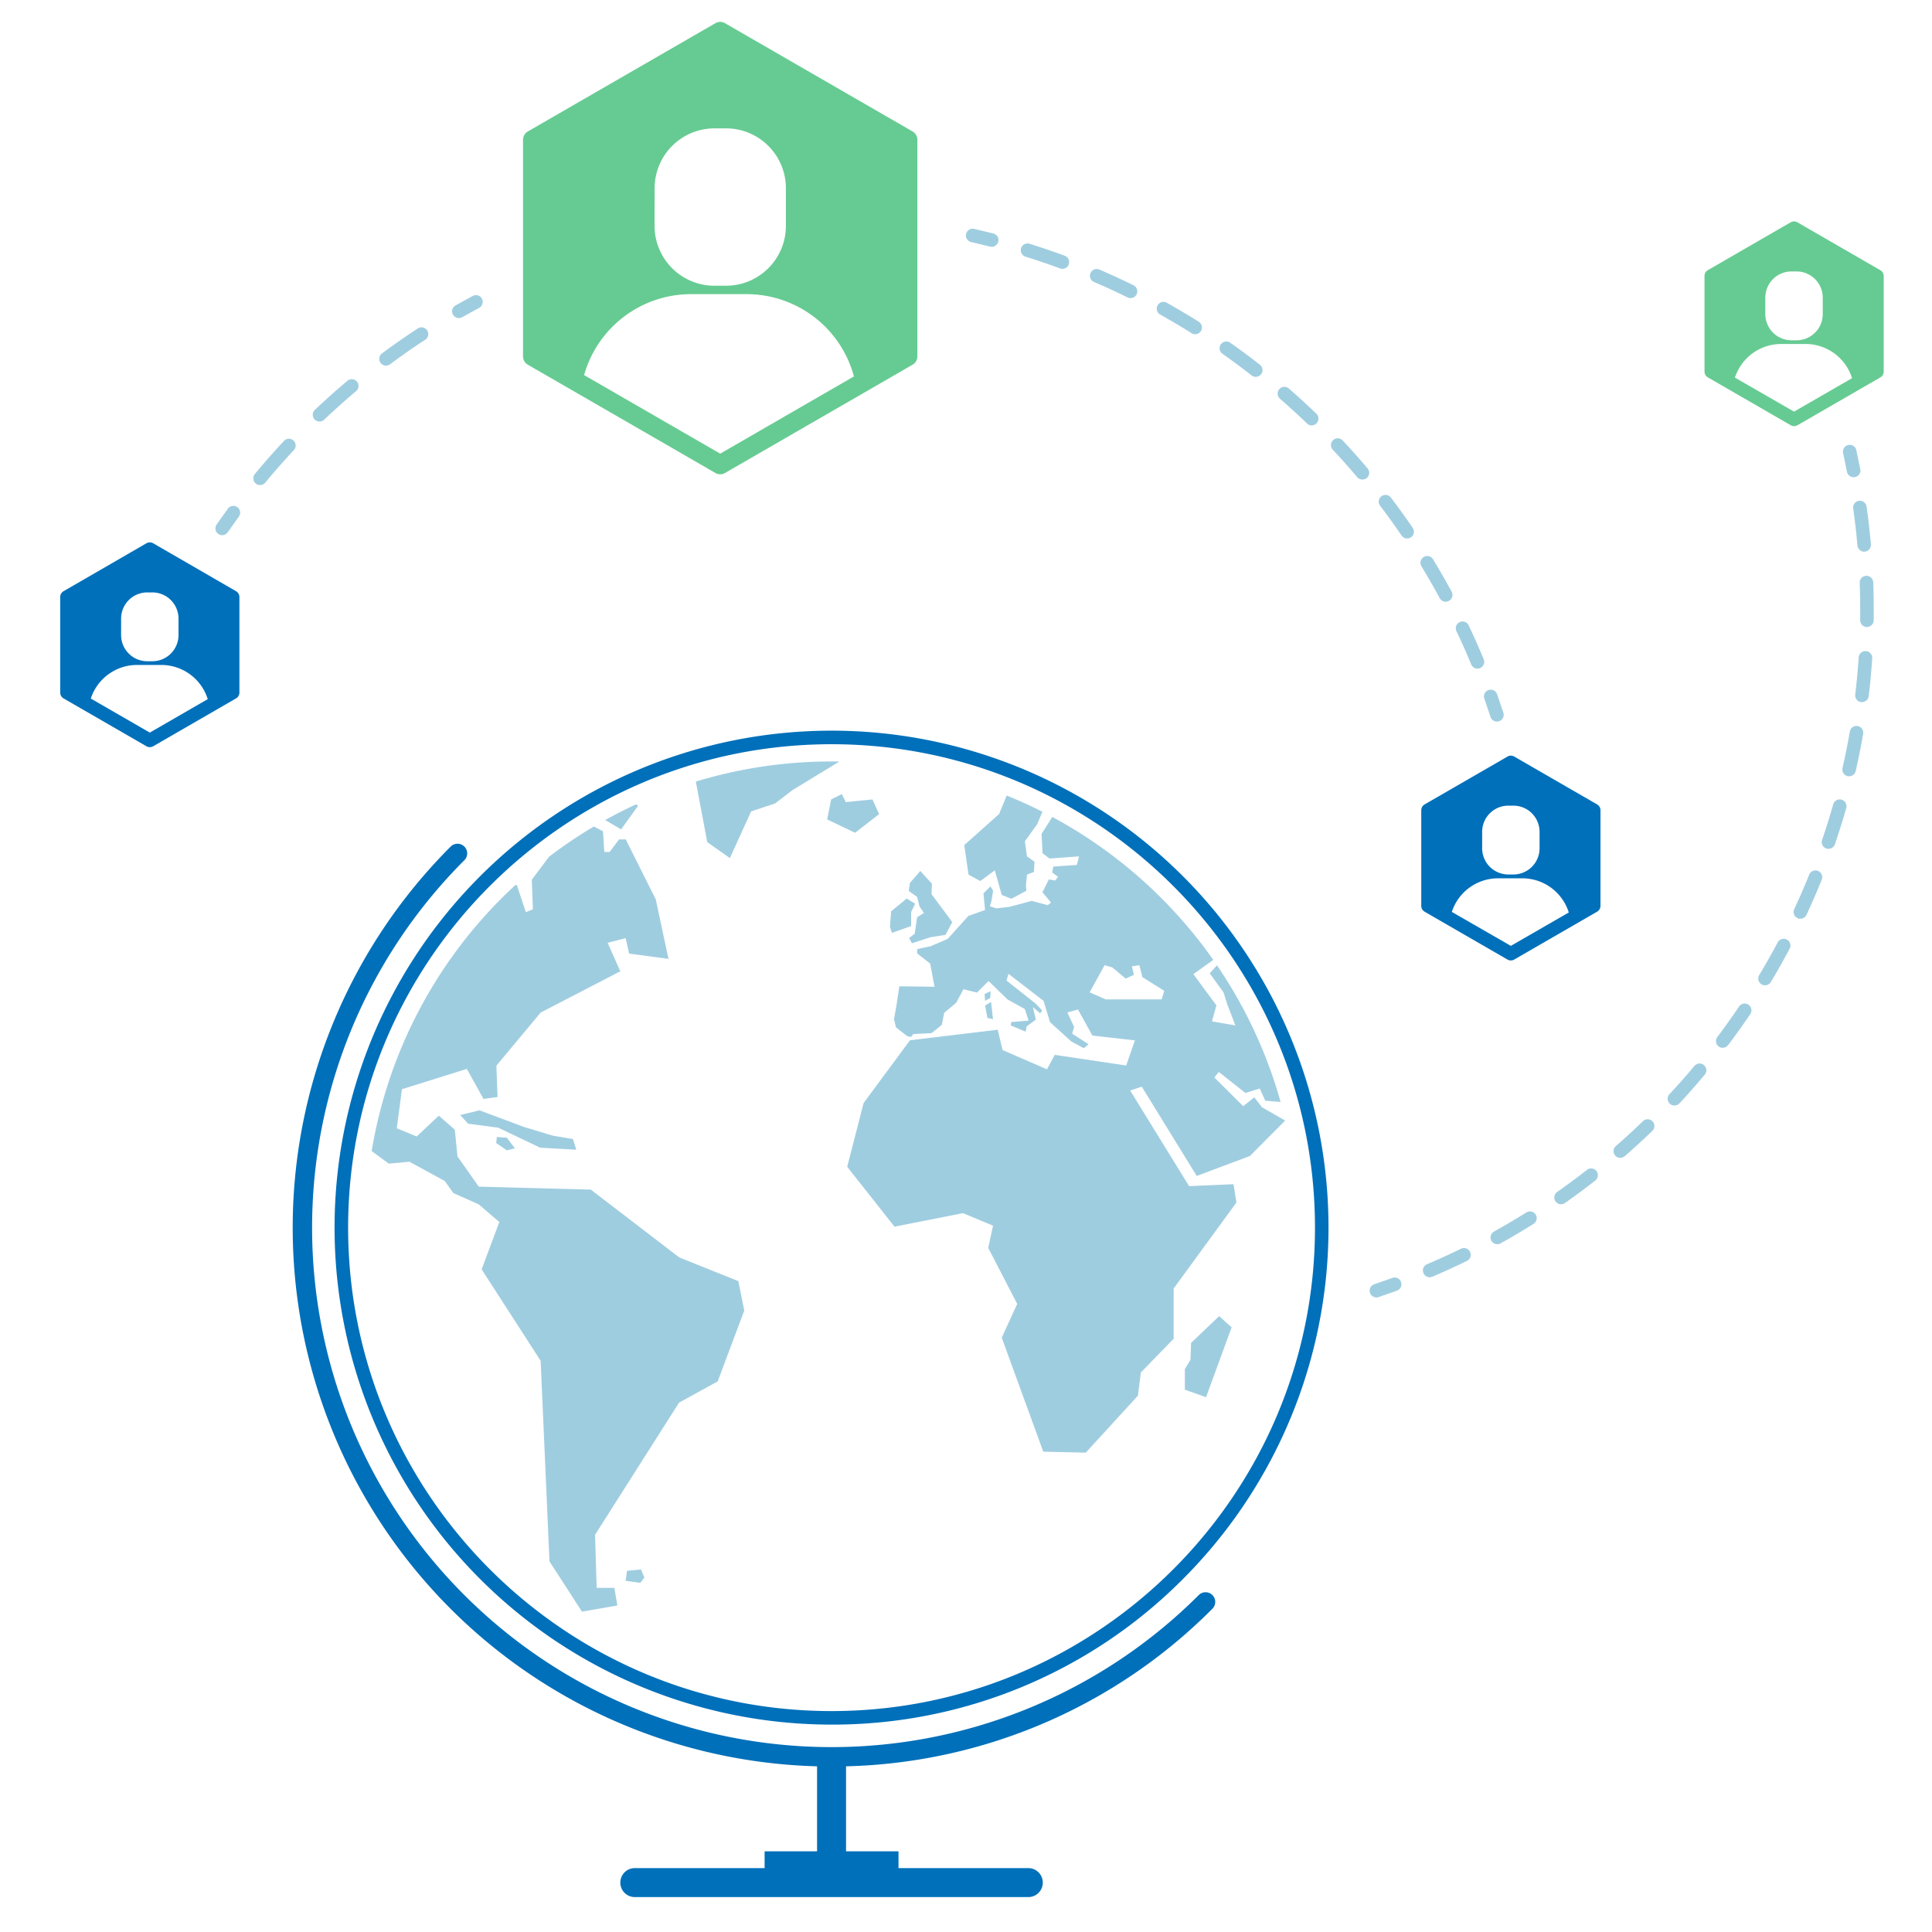 <svg xmlns="http://www.w3.org/2000/svg" viewBox="0 0 1000 1000" xmlns:v="https://vecta.io/nano"><path d="M513.32 127.75a3.24 3.24 0 0 1-.87-.11l-9.63-2.32a3.5 3.5 0 1 1 1.55-6.82l9.81 2.36a3.5 3.5 0 0 1-.86 6.89zm251.42 218.33a3.5 3.5 0 0 1-3.24-2.16c-2.4-5.82-5-11.66-7.7-17.36a3.5 3.5 0 0 1 6.32-3c2.76 5.8 5.4 11.75 7.85 17.69a3.5 3.5 0 0 1-1.9 4.57 3.46 3.46 0 0 1-1.33.26zm-16.45-34.62a3.47 3.47 0 0 1-3.08-1.84 378.79 378.79 0 0 0-9.46-16.47 3.509 3.509 0 1 1 6-3.64 387.5 387.5 0 0 1 9.64 16.79A3.51 3.51 0 0 1 750 311a3.44 3.44 0 0 1-1.71.46zm-19.94-32.74a3.49 3.49 0 0 1-2.89-1.53c-3.56-5.21-7.3-10.4-11.11-15.41a3.5 3.5 0 1 1 5.57-4.24c3.89 5.11 7.69 10.39 11.32 15.71a3.5 3.5 0 0 1-2.89 5.47zm-23.2-30.52a3.49 3.49 0 0 1-2.68-1.24c-4.07-4.82-8.32-9.6-12.63-14.2A3.51 3.51 0 0 1 695 228a376.08 376.08 0 0 1 12.87 14.46 3.49 3.49 0 0 1-.42 4.93 3.45 3.45 0 0 1-2.3.81zm-26.21-28a3.46 3.46 0 0 1-2.43-1c-4.54-4.37-9.26-8.69-14-12.82a3.501 3.501 0 1 1 4.6-5.28c4.84 4.21 9.65 8.61 14.27 13.06a3.5 3.5 0 0 1-2.42 6zM650 195.06a3.49 3.49 0 0 1-2.16-.74c-5-3.89-10.1-7.7-15.25-11.32a3.5 3.5 0 0 1 4-5.73c5.26 3.69 10.49 7.57 15.55 11.54a3.5 3.5 0 0 1-2.16 6.25zM618.63 173a3.43 3.43 0 0 1-1.86-.54c-5.34-3.35-10.84-6.62-16.34-9.69a3.5 3.5 0 0 1 3.41-6.11 371.76 371.76 0 0 1 16.65 9.88 3.5 3.5 0 0 1-1.86 6.46zm-33.47-18.7a3.45 3.45 0 0 1-1.55-.36 372.73 372.73 0 0 0-17.25-7.95 3.5 3.5 0 1 1 2.76-6.43c5.9 2.53 11.81 5.26 17.59 8.1a3.5 3.5 0 0 1-1.55 6.64zm-35.23-15.14a3.46 3.46 0 0 1-1.22-.22 384.99 384.99 0 0 0-18-6.12 3.5 3.5 0 0 1 2.08-6.68c6.14 1.91 12.3 4 18.33 6.24a3.5 3.5 0 0 1-1.21 6.78zm224.88 234.33a3.49 3.49 0 0 1-3.33-2.43l-3.17-9.38a3.5 3.5 0 1 1 6.6-2.33l3.23 9.56a3.51 3.51 0 0 1-2.25 4.41 3.69 3.69 0 0 1-1.08.17zM115 277a3.5 3.5 0 0 1-2.88-5.49l5.84-8.23a3.503 3.503 0 0 1 5.66 4.13l-5.74 8.08A3.5 3.5 0 0 1 115 277zm19.6-25.92a3.51 3.51 0 0 1-2.69-5.74c4.8-5.8 9.85-11.54 15-17.06a3.5 3.5 0 1 1 5.11 4.78c-5.06 5.41-10 11.05-14.73 16.75a3.51 3.51 0 0 1-2.69 1.27zm30.74-32.89a3.5 3.5 0 0 1-2.41-6c5.48-5.19 11.18-10.29 16.95-15.14a3.5 3.5 0 0 1 4.5 5.36c-5.66 4.76-11.26 9.76-16.63 14.86a3.52 3.52 0 0 1-2.41.92zm34.46-28.95a3.5 3.5 0 0 1-2.09-6.31c6.06-4.5 12.34-8.87 18.66-13a3.5 3.5 0 0 1 3.82 5.86c-6.2 4-12.36 8.33-18.3 12.75a3.54 3.54 0 0 1-2.09.7zm37.71-24.6a3.5 3.5 0 0 1-1.74-6.54l8.84-4.87a3.5 3.5 0 1 1 3.3 6.17l-8.67 4.78a3.43 3.43 0 0 1-1.73.46zM959.41 247a3.5 3.5 0 0 1-3.43-2.83l-2-9.69a3.5 3.5 0 0 1 6.83-1.53l2.08 9.88a3.51 3.51 0 0 1-2.76 4.11 3.91 3.91 0 0 1-.72.06zM740 661.09a3.5 3.5 0 0 1-1.38-6.72 380.32 380.32 0 0 0 17.55-8 3.502 3.502 0 1 1 3.08 6.29 364.91 364.91 0 0 1-17.89 8.17 3.45 3.45 0 0 1-1.36.26zM775 644a3.5 3.5 0 0 1-1.7-6.56 369.4 369.4 0 0 0 16.62-9.81 3.5 3.5 0 1 1 3.71 5.93c-5.53 3.47-11.23 6.83-16.93 10a3.48 3.48 0 0 1-1.7.44zm33-20.68a3.5 3.5 0 0 1-2-6.37c5.24-3.67 10.45-7.54 15.51-11.5a3.5 3.5 0 0 1 4.31 5.51c-5.15 4-10.46 8-15.8 11.72a3.47 3.47 0 0 1-2.02.62zm30.68-24a3.5 3.5 0 0 1-2.3-6.14c4.83-4.2 9.61-8.6 14.23-13.06a3.5 3.5 0 0 1 4.86 5c-4.7 4.55-9.57 9-14.49 13.31a3.48 3.48 0 0 1-2.27.84zm28-27.1a3.5 3.5 0 0 1-2.56-5.88 373.64 373.64 0 0 0 12.8-14.47 3.5 3.5 0 1 1 5.36 4.49c-4.2 5-8.58 10-13 14.75a3.5 3.5 0 0 1-2.56 1.06zm25-29.87a3.49 3.49 0 0 1-2.79-5.6 374.11 374.11 0 0 0 11.21-15.73 3.502 3.502 0 1 1 5.81 3.91 368.4 368.4 0 0 1-11.43 16 3.51 3.51 0 0 1-2.71 1.37zM913.57 510a3.45 3.45 0 0 1-1.8-.5 3.49 3.49 0 0 1-1.2-4.8 375.83 375.83 0 0 0 9.51-16.82 3.5 3.5 0 1 1 6.18 3.28 384.53 384.53 0 0 1-9.69 17.14 3.51 3.51 0 0 1-3 1.7zm18.29-34.44a3.54 3.54 0 0 1-1.48-.33 3.5 3.5 0 0 1-1.69-4.65c2.7-5.82 5.29-11.78 7.69-17.73a3.5 3.5 0 1 1 6.49 2.61c-2.44 6.06-5.08 12.14-7.84 18.07a3.48 3.48 0 0 1-3.17 2zm14.57-36.19a3.67 3.67 0 0 1-1.13-.19 3.5 3.5 0 0 1-2.18-4.45c2.08-6.08 4-12.28 5.77-18.45a3.503 3.503 0 0 1 6.74 1.91 378.93 378.93 0 0 1-5.89 18.81 3.51 3.51 0 0 1-3.31 2.34zm10.67-37.55a3.44 3.44 0 0 1-.78-.08 3.52 3.52 0 0 1-2.64-4.19c1.43-6.26 2.7-12.63 3.79-18.94a3.502 3.502 0 0 1 6.9 1.2 378.1 378.1 0 0 1-3.86 19.29 3.5 3.5 0 0 1-3.41 2.69zm6.64-38.4h-.42a3.5 3.5 0 0 1-3.06-3.89c.76-6.36 1.36-12.83 1.79-19.23a3.508 3.508 0 1 1 7 .47c-.43 6.52-1 13.11-1.82 19.59a3.5 3.5 0 0 1-3.49 3.03zm2.59-38.88h-.05a3.5 3.5 0 0 1-3.45-3.55v-5.55c0-4.59-.08-9.22-.25-13.77a3.502 3.502 0 0 1 7-.26c.17 4.63.25 9.35.25 14v5.66a3.51 3.51 0 0 1-3.5 3.44zm-1.44-39a3.5 3.5 0 0 1-3.48-3.19 371.3 371.3 0 0 0-2.21-19.18 3.501 3.501 0 0 1 6.93-1c.92 6.46 1.67 13 2.25 19.55a3.49 3.49 0 0 1-3.17 3.8zM712.43 671.55a3.5 3.5 0 0 1-1.11-6.82l9.35-3.27a3.502 3.502 0 1 1 2.4 6.58l-9.53 3.33a3.63 3.63 0 0 1-1.11.18zm-382.2-254.42l-.88-.86q-8.22 3.8-16.11 8.19l8.25 4.82zm-118.3 184.18l18.31 10 4.37 6.19 13.15 5.85 10.69 9.16-9.16 24.49 30.54 47.34 4.58 103.83 16.8 26 18.33-3.17-1.54-9.12h-9.16L308 794.4l43.48-68.4 20-11 13.75-36.65-3.06-15.26-30.57-12.24-45.81-35.12-58-1.53-11-15.66-1.38-13.82-8.29-7.25-11.42 10.77-10.33-4.24 2.69-20.22 33.57-10.51 8.64 15.54 7.25-1-.59-16.21 22.9-27.49 41.23-21.37-6.54-14.74 9.32-2.42 1.8 8L346 496.3l-6.56-30.74-15.55-31.09h-3.45l-4.89 6.53h-2.76l-.69-10.71-4.74-2.49a241.7 241.7 0 0 0-23.2 15.67l-8.91 11.88.57 15.27-3.62 1.53-4.58-13.74-.7-.47a240.79 240.79 0 0 0-74.55 137.84l8.85 6.52zm74.26-13.48l-14.85-4.48-23.14-8.64-10.02 2.42 4.14 4.49 15.55 2.07 21.76 10.36 18.65 1.04-1.72-5.53-10.37-1.73zm-29.01.69l-.35 3.11 5.53 3.8 4.14-1.04-4.14-5.52-5.18-.35zm67.35 224.53l-.69 5.19 7.6 1.03 2.07-2.76-1.72-4.15-7.26.69zm53.25-368.91l11-24.14 12.41-4.14 9-6.9 24.24-14.78c-1.34 0-2.68-.05-4-.05a241.2 241.2 0 0 0-70.27 10.41l5.91 31.33zm77.26-22.76l-3.45-7.59-13.8 1.38-2.07-4.14-5.52 2.76-2.06 10.35 14.48 6.89 12.42-9.65zm161.47 273.71l-.33 8.72-2.9 4.84v10.65l10.97 3.87 13.24-36.15-6.46-5.81-14.52 13.88zm-76.9-253.5l3.61 2.78 15.27-1.11-1.11 4.43-12.21.84-.56 3.05 3 2.22-1.38 1.95-3.34-.56-3.33 6.66 4.44 5.28-1.66 1.38-8.33-2.21-11.38 3.05-6.94.83-3.33-1.11.83-2.77.84-5.28-1.39-2.22-3.61 3.61.83 8.6-8.6 3.06L490.48 486l-8.76 3.76-7 1.49v2.25l6.74 5.24 2.25 12-18.22-.24-1.5 10-1.25 7 1 4.24 5.74 4.5 2 .5 1.24-1.5 9.49-.5 5.24-4.24 1.25-6.24 6.23-5.24 3.75-7 7 1.75 6-6 9.73 9.49 9 5 2 6-9 .75-.25 1.75 7.74 3.24.49-2.74 4.75-3.5-1.5-6.48 3.74 3.24 1-1.5-3.24-3.49-15.17-12 1-3.5 18.16 14 3.33 11 11 10 6.5 3.5 2.5-2-8.5-5.5 1-3.5-3.5-7.49 5.5-1.5 7.46 13.46 22 2.5-4.5 13-37-5.51-4 7.5-23-10-2.5-10.5-45.42 5.46-24 32.48-8.49 33 24.48 31 35.48-7L514 634.4l-2.5 11.49 15 29-8 17.49 21.49 59 22 .5 27-29.48 1.5-12 17-17.49v-26l32.48-44.48-1.5-9.49-23 1-30.49-49.48 6-2L613 598.23l6.43 10.44 27.49-10.31L665.21 580l-12-6.87-4-5.15-5.73 4.58-14.92-14.86 2.29-2.86 13.75 10.88 7.44-2.29 2.86 6.3 7.93.64a240.22 240.22 0 0 0-32.93-70.72l-3.75 4.16 7.12 9.8 1.92 6.15 4.23 11-12.12-2.11 2.31-8.27-11.92-16.15 10.31-7.39a242.54 242.54 0 0 0-83.32-74l-5.57 8.77zm32.13 58l4 1.15 6.92 5.77 4.23-1.92-1-4.43 3.85-.57 1.53 6.15 11.35 7.11-1.35 4.42h-29l-8.27-3.65zm-72.65-62.16l2.22 15.27 6.1 3.32 7.5-5.54 3.61 12.76 5 1.95 7.77-4.16-.28-2.51.56-5.82 3.6-1.39.28-5.28-3.88-2.77-1.11-7.77 6.38-8.89 2.72-6.42q-9-4.59-18.49-8.42l-3.94 9.57zm-23.15 31.78l2.27 3.3-3.51 2.28-1.24 8.48-2.9 2.28 1.45 2.69 9.52-3.11 7.85-1.24 3.52-6.62-10.76-14.47.21-5.38-6-6.62-5.37 6.21-.62 4.13 4.34 3.11 1.24 4.96zm-4.34 10.13v-7.24l2.07-4.34-4.35-2.69-8.06 6.62-.62 8.06 1.03 3.11 9.93-3.52zm40.95 37.23l.2-3.52-3.1 1.45.21 3.51 2.69-1.44zm-1.45 10.33l2.89.63-1.03-8.9-3.1 1.86 1.24 6.41z" fill="#9fcde0"/><g fill="#0070ba"><path d="M430.41 892.65a257.23 257.23 0 1 1 181.88-75.34 255.51 255.51 0 0 1-181.88 75.34zm0-507.44c-138 0-250.22 112.25-250.22 250.22s112.25 250.22 250.22 250.22S680.63 773.4 680.63 635.43 568.38 385.21 430.41 385.21z"/><path d="M627.6 832.62a5 5 0 0 0-7.07-7.07 268.87 268.87 0 0 1-380.24-380.24 5 5 0 1 0-7.07-7.07 278.87 278.87 0 0 0 189.69 476v44h-27.15v8.69h-67.18a7.5 7.5 0 0 0 0 15h203.66a7.5 7.5 0 0 0 0-15h-67.18v-8.69h-27.15v-44a276.91 276.91 0 0 0 189.69-81.62zM122.17 306l-42.88-24.8a3.53 3.53 0 0 0-3.5 0L32.91 306a3.48 3.48 0 0 0-1.75 3v49.5a3.48 3.48 0 0 0 1.75 3l42.88 24.76a3.51 3.51 0 0 0 1.75.47 3.56 3.56 0 0 0 1.75-.47l42.88-24.76a3.5 3.5 0 0 0 1.75-3V309a3.5 3.5 0 0 0-1.75-3zm-59.49 14.19a13.56 13.56 0 0 1 13.55-13.56h2.61a13.56 13.56 0 0 1 13.56 13.56v8.52a13.56 13.56 0 0 1-13.56 13.55h-2.61a13.55 13.55 0 0 1-13.55-13.55zm14.86 59L47 361.57a25.19 25.19 0 0 1 23.94-17.39h12.59a25.19 25.19 0 0 1 24 17.69zm749.11 37.17l-42.88-24.76a3.48 3.48 0 0 0-3.5 0l-42.88 24.76a3.5 3.5 0 0 0-1.75 3v49.54a3.5 3.5 0 0 0 1.75 3l42.88 24.76a3.49 3.49 0 0 0 3.5 0l42.88-24.76a3.5 3.5 0 0 0 1.75-3v-49.51a3.5 3.5 0 0 0-1.75-3.03zm-59.49 14.22A13.56 13.56 0 0 1 780.72 417h2.6a13.56 13.56 0 0 1 13.56 13.55v8.52a13.56 13.56 0 0 1-13.56 13.56h-2.6a13.56 13.56 0 0 1-13.56-13.56zm14.86 59L751.46 472a25.19 25.19 0 0 1 23.95-17.39H788a25.19 25.19 0 0 1 24 17.69z"/></g><path d="M973.22 139.83l-42.88-24.76a3.53 3.53 0 0 0-3.5 0L884 139.83a3.48 3.48 0 0 0-1.75 3v49.51a3.48 3.48 0 0 0 1.75 3l42.88 24.76a3.51 3.51 0 0 0 1.75.47 3.56 3.56 0 0 0 1.75-.47l42.88-24.76a3.5 3.5 0 0 0 1.75-3v-49.48a3.5 3.5 0 0 0-1.79-3.03zm-59.49 14.23a13.56 13.56 0 0 1 13.55-13.56h2.61a13.56 13.56 0 0 1 13.56 13.56v8.52a13.56 13.56 0 0 1-13.56 13.56h-2.61a13.56 13.56 0 0 1-13.55-13.56zm14.86 59L898 195.45a25.18 25.18 0 0 1 24-17.4h12.61a25.19 25.19 0 0 1 24 17.69zM472.36 68.05L375.25 12a4.92 4.92 0 0 0-4.95 0l-97.11 56.05a5 5 0 0 0-2.47 4.29v112.13a5 5 0 0 0 2.47 4.29l97.11 56.06a4.91 4.91 0 0 0 4.95 0l97.11-56.06a5 5 0 0 0 2.47-4.29V72.34a5 5 0 0 0-2.47-4.29zM338.83 97.44a31 31 0 0 1 31-31h5.95a31 31 0 0 1 31 31v19.46a31 31 0 0 1-31 31h-5.98a31 31 0 0 1-31-31zm33.95 137.37l-70.45-40.67a57.52 57.52 0 0 1 55.34-41.89h28.8A57.52 57.52 0 0 1 442 194.83z" fill="#66cb92"/></svg>